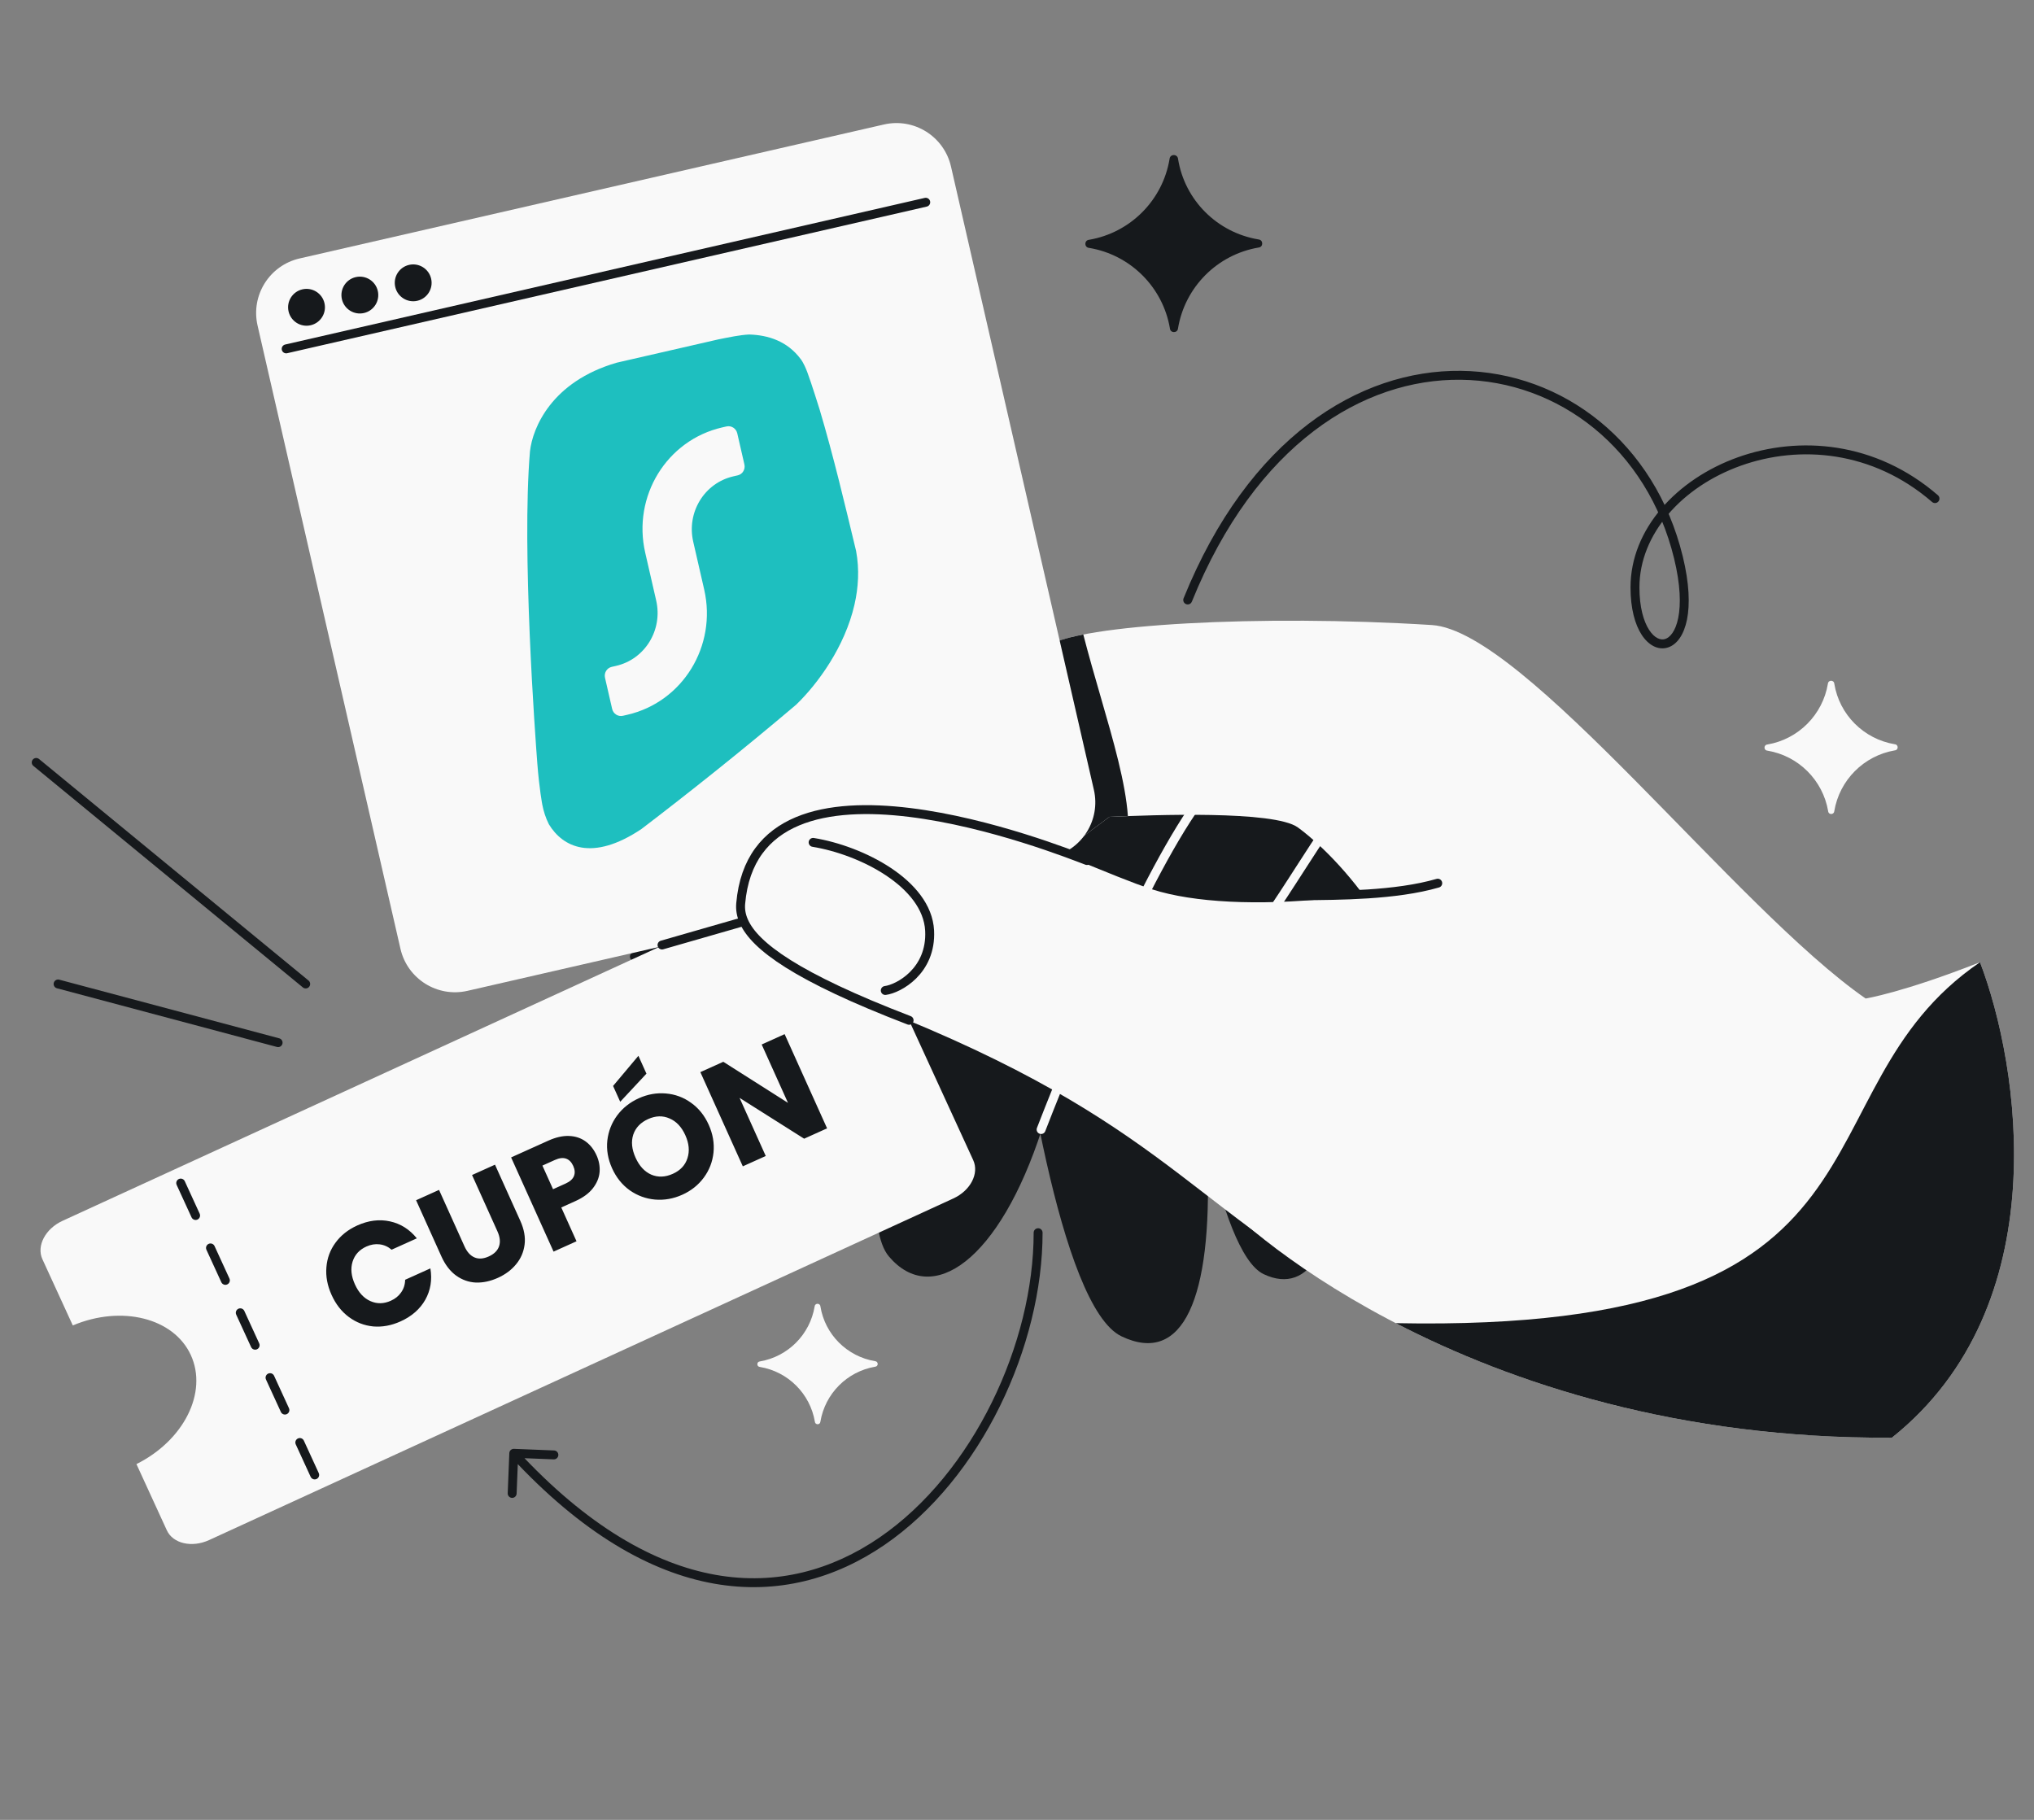 <svg width="456" height="408" viewBox="0 0 456 408" fill="none" xmlns="http://www.w3.org/2000/svg">
<rect x="0" y="0" width="456" height="408" fill="#808080" stroke="none"/>
<g clip-path="url(#clip0_5725_1463)">
<path d="M366.543 131.688L365.543 131.688L366.543 131.688ZM376.291 124.997L377.262 124.76L376.291 124.997ZM115.221 324.819C114.669 324.797 114.204 325.227 114.182 325.778L113.822 334.771C113.8 335.323 114.229 335.788 114.781 335.81C115.333 335.833 115.798 335.403 115.82 334.851L116.14 326.858L124.134 327.177C124.686 327.199 125.151 326.77 125.173 326.218C125.195 325.666 124.765 325.201 124.214 325.179L115.221 324.819ZM233.735 276.36C233.735 275.808 233.287 275.36 232.735 275.36C232.183 275.36 231.735 275.808 231.735 276.36L233.735 276.36ZM265.345 134.137C265.138 134.649 265.385 135.232 265.897 135.439C266.409 135.646 266.992 135.399 267.199 134.887L265.345 134.137ZM433.149 112.539C433.567 112.9 434.199 112.854 434.56 112.437C434.921 112.019 434.876 111.387 434.458 111.026L433.149 112.539ZM365.543 131.688C365.543 136.416 366.54 140.004 368.047 142.321C369.54 144.616 371.71 145.852 373.898 145.17C376.001 144.514 377.535 142.24 378.204 138.916C378.883 135.54 378.739 130.826 377.262 124.76L375.319 125.233C376.753 131.122 376.846 135.524 376.243 138.522C375.63 141.572 374.363 142.93 373.302 143.261C372.326 143.565 370.967 143.142 369.723 141.23C368.493 139.339 367.543 136.17 367.543 131.688L365.543 131.688ZM377.262 124.76C371.04 99.204 350.376 83.404 327.533 83.139C304.659 82.873 279.899 98.167 265.345 134.137L267.199 134.887C281.525 99.48 305.655 84.884 327.51 85.138C349.398 85.393 369.303 100.524 375.319 125.233L377.262 124.76ZM434.458 111.026C420.493 98.943 403.289 97.623 389.591 102.526C375.945 107.411 365.543 118.587 365.543 131.688L367.543 131.688C367.543 119.715 377.111 109.118 390.265 104.409C403.367 99.719 419.793 100.983 433.149 112.539L434.458 111.026ZM231.735 276.36C231.735 301.066 218.303 330.248 197.134 344.727C186.581 351.946 174.127 355.5 160.432 353.069C146.72 350.635 131.643 342.178 115.916 325.14L114.446 326.497C130.373 343.75 145.817 352.506 160.082 355.038C174.363 357.573 187.341 353.849 198.263 346.378C220.044 331.479 233.735 301.64 233.735 276.36L231.735 276.36Z" fill="#16191C"/>
<path d="M8.117 170.936L68.533 220.599M62.348 233.753L13.024 220.599" stroke="#16191C" stroke-width="2" stroke-linecap="round"/>
<path d="M170.356 306.457C169.6 306.396 169.598 305.291 170.353 305.221C176.651 304.148 181.587 299.192 182.634 292.89C182.704 292.101 183.856 292.099 183.929 292.887C184.943 299.185 189.899 304.121 196.201 305.168C196.957 305.235 196.959 306.34 196.204 306.404C189.906 307.477 184.97 312.433 183.923 318.735C183.856 319.49 182.751 319.493 182.687 318.737C181.614 312.44 176.658 307.504 170.356 306.457Z" fill="#F9F9F9"/>
<path d="M244.16 55.575C243.049 55.486 243.046 53.861 244.156 53.758C253.411 52.182 260.665 44.899 262.203 35.637C262.306 34.478 263.999 34.474 264.107 35.633C265.597 44.889 272.88 52.142 282.141 53.68C283.252 53.779 283.256 55.403 282.145 55.498C272.89 57.074 265.636 64.357 264.098 73.619C263.999 74.729 262.375 74.733 262.281 73.622C260.704 64.367 253.421 57.114 244.16 55.575Z" fill="#16191C"/>
<path d="M396.213 168.285C395.376 168.218 395.375 166.995 396.21 166.917C403.178 165.73 408.638 160.247 409.796 153.275C409.874 152.402 411.148 152.4 411.229 153.272C412.351 160.24 417.834 165.7 424.806 166.859C425.642 166.933 425.645 168.156 424.809 168.226C417.842 169.413 412.381 174.896 411.223 181.868C411.148 182.704 409.926 182.707 409.855 181.871C408.668 174.904 403.185 169.443 396.213 168.285Z" fill="#F9F9F9"/>
<path d="M167.178 208.662L142.224 214.458" stroke="#16191C" stroke-width="2" stroke-linecap="round"/>
<path d="M251.43 299.595C237.627 293.007 228.68 231.741 226.356 209.765C225.137 198.232 231.765 184.172 251.213 154.904L328.981 189.653C308.894 186.999 307.419 189.307 299.666 192.475C293.464 195.009 282.044 204.607 269.246 214.603C269.034 221.223 269.848 236.913 270.692 260.306C271.803 291.102 265.234 306.184 251.43 299.595Z" fill="#16191C"/>
<path d="M283.295 285.651C272.963 280.719 266.265 234.858 264.526 218.408C263.613 209.775 268.575 199.251 283.133 177.342L341.346 203.353C326.31 201.367 317.696 202.951 311.892 205.322C307.249 207.219 302.825 215.022 296.631 222.03C297.863 227.931 295.342 237.953 297.714 256.241C300.679 279.1 293.628 290.583 283.295 285.651Z" fill="#16191C"/>
<path d="M199.273 281.677C189.605 270.251 205.41 203.098 212.759 181.992C216.616 170.915 257.06 156.873 256.569 156.474L314.365 203.422C297.314 193.169 285.979 190.637 277.594 190.534C270.886 190.451 261.049 197.734 249.526 203.123C247.625 211.01 241.261 229.359 233.622 253.051C224.073 282.666 208.942 293.103 199.273 281.677Z" fill="#16191C"/>
<path d="M233.404 253.23C237.788 241.886 244.464 225.733 251.513 210.817C258.55 195.923 265.99 182.194 271.908 175.755L271.972 175.685L272.059 175.644C274.913 174.31 276.847 173.126 278.334 172.125C278.854 171.775 279.329 171.441 279.775 171.126C280.586 170.556 281.3 170.052 282.01 169.65C284.323 168.342 286.732 168.005 292.935 168.787L292.807 169.703C286.651 168.927 284.524 169.303 282.507 170.444C281.835 170.824 281.188 171.281 280.412 171.828C279.96 172.147 279.465 172.496 278.896 172.879" stroke="#F9F9F9" stroke-width="2" stroke-linecap="round"/>
<path d="M281.561 211.08C278.448 215.215 275.235 218.907 272.043 221.443C271.986 222.975 271.849 224.564 271.689 226.412C271.233 231.677 270.597 239.036 271.133 253.109L270.171 253.175C269.633 239.038 270.277 231.583 270.733 226.317C270.898 224.403 271.039 222.778 271.089 221.226L271.096 221.006L271.276 220.865C274.423 218.407 277.636 214.736 280.791 210.546C283.943 206.36 287.016 201.683 289.892 197.225C290.367 196.49 290.836 195.76 291.299 195.04C293.64 191.401 295.831 187.994 297.79 185.255C298.964 183.614 300.065 182.2 301.073 181.111C302.071 180.035 303.023 179.229 303.905 178.868C304.916 178.455 305.791 178.263 306.584 178.272C307.383 178.282 308.07 178.496 308.705 178.853C309.331 179.205 309.906 179.695 310.488 180.251C310.788 180.538 311.113 180.867 311.453 181.21C311.75 181.51 312.058 181.821 312.371 182.126C315.116 184.805 319.373 188.216 329.3 189.528L329.138 190.453C318.978 189.111 314.542 185.592 311.677 182.796C311.33 182.458 311.022 182.146 310.732 181.852C310.409 181.526 310.108 181.221 309.801 180.927C309.235 180.386 308.726 179.96 308.202 179.665C307.685 179.375 307.154 179.213 306.539 179.206C305.917 179.199 305.179 179.349 304.252 179.727C303.585 180 302.757 180.667 301.779 181.723" stroke="#F9F9F9" stroke-width="2"/>
<path d="M234.775 144.868C241.87 139.984 282.526 137.717 321.002 140.129C341.837 141.435 389.199 203.728 418.257 223.858C418.257 223.858 426.593 222.534 443.896 215.721C452.766 238.916 461.234 292.709 424.145 322.32C337.366 322.818 284.741 281.208 272.551 268.166C267.699 262.974 296.81 269.265 298.146 264.455C290.103 241.35 301.891 215.29 308.79 205.149C302.465 195.356 295.137 188.535 290.963 185.501C285.674 181.656 258.403 182.707 248.732 183.128C248.732 183.128 225.145 200.723 204.31 215.746C178.267 234.525 160.163 235.168 159.582 220.403C159 205.639 215.78 157.944 234.775 144.868Z" fill="#F9F9F9"/>
<path d="M424.144 322.321C461.233 292.709 452.765 238.916 443.895 215.721C401.026 244.951 430.036 298.945 312.908 296.641C338.932 310.101 376.36 322.594 424.144 322.321Z" fill="#16191C"/>
<path fill-rule="evenodd" clip-rule="evenodd" d="M252.861 182.961C251.281 183.019 249.883 183.078 248.734 183.128C248.734 183.128 225.147 200.723 204.312 215.746C178.269 234.525 160.165 235.168 159.584 220.404C159.002 205.639 215.782 157.944 234.777 144.868C236.206 143.884 238.999 143.006 242.862 142.251C244.09 147.005 245.443 151.681 246.749 156.193C249.656 166.239 252.329 175.474 252.861 182.961Z" fill="#16191C"/>
<path d="M213.201 37.333C211.652 30.58 204.923 26.361 198.17 27.909L67.165 57.943C60.413 59.491 56.193 66.221 57.742 72.973L89.778 212.712C91.326 219.465 98.055 223.684 104.808 222.136L235.813 192.102C242.566 190.554 246.785 183.824 245.237 177.072L213.201 37.333Z" fill="#F9F9F9"/>
<path d="M161.015 76.094C163.552 75.584 165.944 75.087 167.945 74.993C172.206 75.113 176.508 76.477 179.502 80.495C179.502 80.495 180.127 81.188 180.974 83.404C181.821 85.62 183.767 91.863 183.767 91.863C186.862 102.263 189.451 113.223 191.931 123.542C192.685 127.63 192.449 131.688 191.565 135.551C189.405 144.994 183.378 153.271 178.497 157.977C166.149 168.45 154.08 178.021 143.802 185.859C132.721 193.274 126.143 189.889 123.05 184.79C122.336 183.373 121.853 181.857 121.582 180.416C121.582 180.416 120.909 176.967 120.461 171.153C120.012 165.339 116.923 123.443 118.816 101.169C119.395 95.991 123.588 85.555 138.279 81.307L161.015 76.094Z" fill="#1EBFBF"/>
<path d="M162.873 95.604C163.954 95.356 165.035 96.048 165.287 97.149L166.887 104.127C167.139 105.228 166.468 106.322 165.387 106.569L164.409 106.794C157.926 108.28 153.898 114.841 155.413 121.447L157.87 132.163C160.773 144.826 153.053 157.401 140.627 160.249L139.649 160.474C138.568 160.721 137.488 160.03 137.235 158.928L135.635 151.95C135.383 150.849 136.054 149.756 137.135 149.508L138.113 149.284C144.596 147.798 148.624 141.237 147.109 134.63L144.652 123.914C141.749 111.252 149.469 98.677 161.895 95.828L162.873 95.604Z" fill="#F9F9F9"/>
<circle cx="68.718" cy="68.894" r="4.13" transform="rotate(-12.912 68.718 68.894)" fill="#16191C"/>
<circle cx="80.675" cy="66.151" r="4.13" transform="rotate(-12.912 80.675 66.151)" fill="#16191C"/>
<circle cx="92.633" cy="63.409" r="4.13" transform="rotate(-12.912 92.633 63.409)" fill="#16191C"/>
<path d="M64.156 78.215L207.541 45.343" stroke="#16191C" stroke-width="2" stroke-linecap="round"/>
<path d="M42.783 303.8C38.952 295.453 27.247 292.549 16.321 297.152L9.508 282.309C8.139 279.325 10.162 275.47 14.029 273.694L180.862 197.117C184.73 195.342 188.923 196.344 190.293 199.328L218.187 260.099C219.556 263.083 217.582 266.916 213.715 268.691L46.882 345.268C43.014 347.043 38.772 346.064 37.402 343.08L30.589 328.236C41.203 322.953 46.632 312.185 42.783 303.8Z" fill="#F9F9F9"/>
<path d="M70.551 330.669L40.247 264.649" stroke="#16191C" stroke-width="2" stroke-linecap="round" stroke-linejoin="round" stroke-dasharray="8 8"/>
<path d="M258.347 199.4C276.828 205.36 316.785 202.106 344.091 189.63L343.319 207.582L313.416 295.676C268.401 273.512 264.708 253.824 202.413 228.257C153.493 208.179 159.502 192.368 173.66 186.112C204.191 172.622 239.866 193.439 258.347 199.4Z" fill="#F9F9F9"/>
<path d="M243.683 192.925C237.675 190.669 169.436 163.198 166.054 202.582C165.947 203.838 166.13 205.166 166.767 206.588M291.916 200.829C300.074 200.741 312.852 200.752 322.328 198.003M203.812 228.746C178.466 219.02 169.228 212.093 166.767 206.588M148.418 211.864L166.767 206.588" stroke="#16191C" stroke-width="2" stroke-linecap="round"/>
<path d="M198.469 222.058C199.959 221.872 202.547 220.779 204.707 218.623C206.885 216.448 208.643 213.177 208.411 208.642C208.138 203.308 204.239 198.793 199.17 195.422C194.086 192.04 187.722 189.737 182.293 188.856" stroke="#16191C" stroke-width="2" stroke-linecap="round"/>
<path d="M74.33 290.295C73.39 288.209 73.005 286.151 73.175 284.119C73.336 282.068 74.016 280.229 75.214 278.603C76.422 276.949 78.05 275.66 80.096 274.738C82.603 273.608 85.047 273.303 87.429 273.822C89.811 274.341 91.817 275.608 93.45 277.624L87.794 280.173C86.975 279.48 86.07 279.08 85.08 278.971C84.11 278.853 83.134 279.016 82.151 279.458C80.566 280.173 79.531 281.303 79.046 282.849C78.56 284.395 78.733 286.091 79.565 287.936C80.396 289.781 81.552 291.034 83.032 291.694C84.512 292.354 86.044 292.327 87.629 291.613C88.612 291.17 89.38 290.546 89.934 289.741C90.509 288.928 90.808 287.984 90.831 286.912L96.487 284.363C96.916 286.921 96.536 289.264 95.348 291.392C94.15 293.5 92.298 295.119 89.791 296.249C87.745 297.171 85.706 297.547 83.675 297.377C81.654 297.177 79.827 296.469 78.192 295.251C76.557 294.033 75.27 292.381 74.33 290.295ZM98.427 266.765L104.123 279.401C104.692 280.665 105.441 281.498 106.37 281.899C107.3 282.301 108.366 282.231 109.569 281.688C110.773 281.146 111.542 280.389 111.876 279.418C112.211 278.447 112.093 277.329 111.524 276.066L105.828 263.43L110.973 261.111L116.655 273.717C117.504 275.602 117.822 277.378 117.607 279.043C117.392 280.708 116.752 282.179 115.687 283.456C114.641 284.723 113.286 285.732 111.621 286.482C109.957 287.233 108.318 287.585 106.705 287.54C105.103 287.466 103.627 286.949 102.277 285.988C100.918 285.008 99.814 283.575 98.964 281.69L93.283 269.084L98.427 266.765ZM133.746 259.028C134.297 260.251 134.523 261.501 134.422 262.777C134.313 264.033 133.816 265.234 132.933 266.38C132.05 267.526 130.746 268.488 129.021 269.265L125.832 270.703L129.249 278.284L124.105 280.603L114.586 259.483L122.919 255.727C124.604 254.967 126.159 254.616 127.585 254.674C129.01 254.731 130.244 255.14 131.287 255.901C132.33 256.662 133.149 257.704 133.746 259.028ZM126.786 265.35C127.769 264.907 128.397 264.346 128.67 263.668C128.944 262.99 128.891 262.23 128.511 261.387C128.131 260.545 127.597 260.001 126.908 259.757C126.218 259.513 125.382 259.612 124.4 260.055L121.602 261.316L123.988 266.611L126.786 265.35ZM152.962 267.85C150.976 268.745 148.943 269.106 146.863 268.934C144.802 268.753 142.91 268.061 141.186 266.859C139.473 265.629 138.151 263.98 137.22 261.914C136.289 259.849 135.934 257.776 136.155 255.698C136.397 253.61 137.132 251.734 138.361 250.07C139.61 248.398 141.227 247.114 143.213 246.219C145.198 245.324 147.221 244.967 149.282 245.148C151.362 245.321 153.245 246.017 154.929 247.237C156.633 248.447 157.95 250.086 158.881 252.151C159.812 254.217 160.172 256.3 159.959 258.398C159.738 260.477 159.013 262.348 157.784 264.012C156.555 265.676 154.948 266.955 152.962 267.85ZM150.847 263.157C152.531 262.397 153.622 261.23 154.119 259.655C154.635 258.071 154.478 256.356 153.646 254.511C152.806 252.646 151.625 251.392 150.105 250.75C148.596 250.079 146.999 250.123 145.314 250.882C143.609 251.65 142.494 252.817 141.968 254.381C141.463 255.936 141.635 257.656 142.485 259.541C143.325 261.407 144.5 262.675 146.009 263.346C147.529 263.988 149.142 263.925 150.847 263.157ZM144.926 240.705L139.045 247.011L137.445 243.461L143.123 236.703L144.926 240.705ZM185.424 252.966L180.279 255.285L165.803 246.136L171.674 259.163L166.53 261.482L157.011 240.362L162.156 238.043L176.658 247.252L170.76 234.165L175.905 231.846L185.424 252.966Z" fill="#16191C"/>
</g>
<defs>
<clipPath id="clip0_5725_1463">
<rect y="0.297" width="456" height="407" rx="48" fill="white"/>
</clipPath>
</defs>
</svg>
